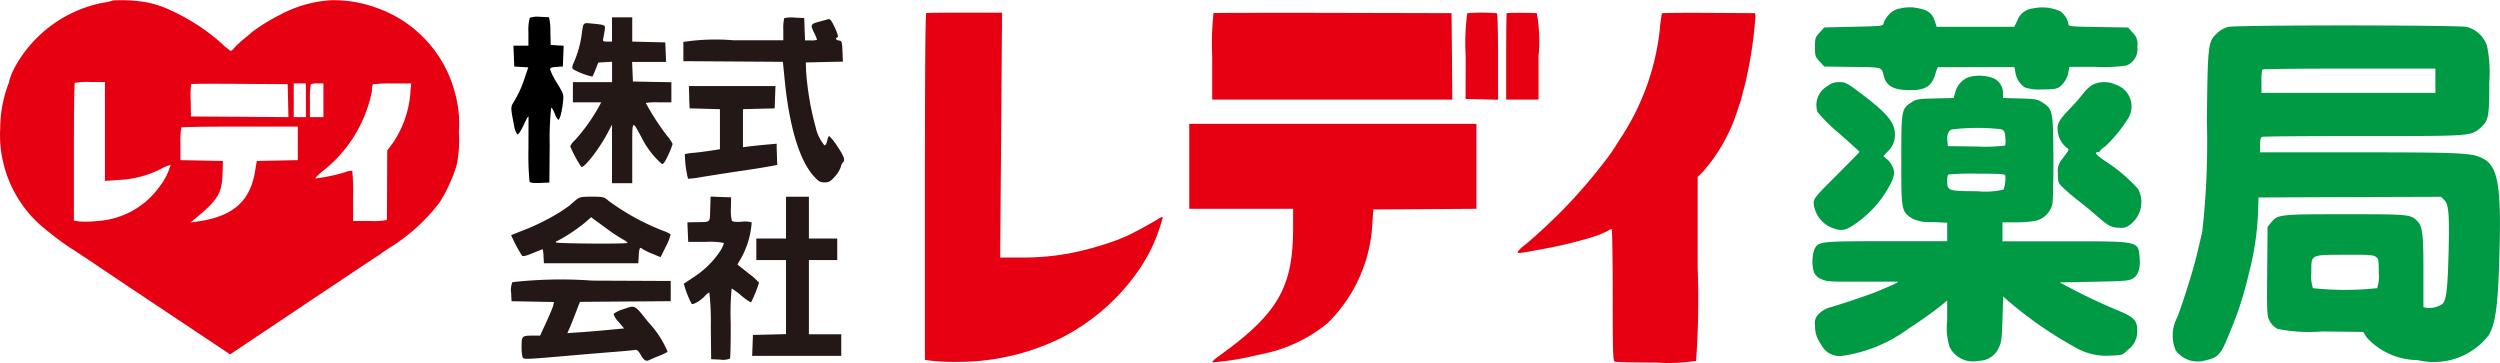 <svg xmlns="http://www.w3.org/2000/svg" width="37.687mm" height="5.466mm" viewBox="0 0 106.83 15.495"><g id="レイヤー_2" data-name="レイヤー 2"><g id="レイヤー_1-2" data-name="レイヤー 1"><path d="M4.82.02a1.727,1.727,0,0,1-.4.092A5.5,5.5,0,0,0,.6,2.931a2.814,2.814,0,0,0-.2.5.506.506,0,0,1-.051.172A5.44,5.44,0,0,0,.006,5.49,5.167,5.167,0,0,0,1.618,9.522,12.736,12.736,0,0,0,3.012,10.6c.031.012.578.372,1.211.8s2.151,1.441,3.38,2.259L9.83,15.144l3.12-2.087c1.719-1.149,3.165-2.113,3.219-2.144a.8.8,0,0,0,.127-.09c.016-.017.174-.121.346-.231a7.957,7.957,0,0,0,2.144-1.944,6.873,6.873,0,0,0,.72-1.568,5.141,5.141,0,0,0,.1-1.44,4.8,4.8,0,0,0-.152-1.62A5.244,5.244,0,0,0,16.1.339a5.344,5.344,0,0,0-1.96-.33,5.31,5.31,0,0,0-2.19.631,7.592,7.592,0,0,0-1.18.729c-.017.018-.175.152-.348.294a3.983,3.983,0,0,0-.42.388.39.39,0,0,1-.143.128,3.233,3.233,0,0,1-.416-.346A8.732,8.732,0,0,0,7.047.333,4.433,4.433,0,0,0,6.269.1,6.243,6.243,0,0,0,4.82.02Zm-.338,5.6V7.732l.587-.042a4.441,4.441,0,0,0,1.787-.462,1.9,1.9,0,0,1,.431-.183,2.621,2.621,0,0,1-.472.928A3.513,3.513,0,0,1,4.153,9.444a4.035,4.035,0,0,1-.77.019l-.228-.038V6.5c0-1.608.018-2.939.037-2.96a3.3,3.3,0,0,1,.664-.037h.626V5.619ZM12.308,4.3l.016.706L10.241,4.99,8.158,4.977,8.146,4.3a4.724,4.724,0,0,1,.018-.706c.017-.014.948-.019,2.077-.01l2.049.013.018.706Zm.762-.014v.72h-.52V3.564h.52v.721Zm.748,0v.72h-.576V4.323a3.947,3.947,0,0,1,.037-.721.723.723,0,0,1,.289-.038h.25v.721Zm3.718-.328a4.437,4.437,0,0,1-.747,2.149l-.244.322-.006,1.465c0,.806-.008,1.483-.01,1.506a3.012,3.012,0,0,1-.724.043h-.718V8.385A9.322,9.322,0,0,0,15.052,7.3a.594.594,0,0,0-.278.05,7.289,7.289,0,0,1-1.295.276c-.017-.016.091-.132.236-.257a5.759,5.759,0,0,0,2.178-3.484.659.659,0,0,1,.039-.279,5.021,5.021,0,0,1,.839-.038h.8l-.04.393ZM12.724,6.126v.718l-.876.017-.877.017-.076.455C10.679,8.624,9.927,9.266,8.4,9.471l-.258.035.23-.191c.94-.777,1.11-1.062,1.136-1.889l.016-.548-.907-.017-.909-.017v-.68a3.871,3.871,0,0,1,.038-.718c.022-.021,1.148-.037,2.507-.037h2.471v.717Z" style="fill:#e60012"/><path d="M81.191.363a.815.815,0,0,0-.5.291.941.941,0,0,0-.2.337c-.017.122-.044.124-1.277.153l-1.26.028-.195.217c-.185.2-.2.239-.2.619s.01.417.2.62l.195.216,1.2.015c1.315.015,1.246-.006,1.35.406.091.362.355.54.858.576.846.061,1.183-.109,1.341-.681.045-.16.1-.292.123-.29s.766,0,1.648,0h1.608l.04.219a.949.949,0,0,0,.409.649,1.94,1.94,0,0,0,.74.083c.476,0,.61-.019.743-.11a1.032,1.032,0,0,0,.382-.662l.031-.191,1.124,0A6.765,6.765,0,0,0,90.874,2.8a.766.766,0,0,0,.461-.819A.648.648,0,0,0,91.14,1.4l-.2-.226L89.67,1.155c-1.044-.014-1.274-.032-1.274-.1a.9.9,0,0,0-.339-.564A1.846,1.846,0,0,0,86.88.359.8.8,0,0,0,86.2.89l-.123.254h-3.32L82.688.925c-.128-.4-.332-.528-.949-.61a1.883,1.883,0,0,0-.548.048Z" style="fill:#094"/><path d="M39.581.559c-.039.013-.058,2.5-.058,7.418v7.4l.331.046a9.618,9.618,0,0,0,1.052.042,9.973,9.973,0,0,0,4.461-1.034,8.983,8.983,0,0,0,3.25-2.823,7.089,7.089,0,0,0,1.072-2.329c-.016-.015-.085.008-.156.052-.33.209-1.191.676-1.423.771l-.375.154a13.447,13.447,0,0,1-1.353.418,10.679,10.679,0,0,1-2.843.33h-.8l.042-5.23L42.819.54h-1.59c-.876,0-1.617.008-1.648.019Z" style="fill:#e60012"/><path d="M51.856.559A12.3,12.3,0,0,0,51.8,2.417V4.256h10.26l-.014-1.847L62.028.562,56.971.55c-2.783-.006-5.082,0-5.115.009Z" style="fill:#e60012"/><path d="M62.7.562a9.706,9.706,0,0,0-.068,1.853l-.005,1.813.693.017.695.017V2.415c0-1.015-.021-1.848-.046-1.85a7.742,7.742,0,0,0-1.269,0Z" style="fill:#e60012"/><path d="M64.386.562c-.014.012-.023.85-.023,1.858V4.256h1.382V2.412A6.672,6.672,0,0,0,65.672.563c-.283-.02-1.268-.02-1.286,0Z" style="fill:#e60012"/><path d="M71.018.57a5.868,5.868,0,0,0-.088.666,10.455,10.455,0,0,1-1.7,4.7c-.186.294-.357.562-.381.594a22.754,22.754,0,0,1-2.076,2.449c-.46.472-1.307,1.252-1.616,1.491a1.5,1.5,0,0,0-.3.283c-.036.09.06.081,1.034-.105a18.679,18.679,0,0,0,1.959-.458,4.4,4.4,0,0,0,.859-.326.461.461,0,0,1,.16-.078c.026,0,.046,1.268.046,2.818,0,2.519.011,2.822.093,2.853.051.019.835.035,1.746.035a7.587,7.587,0,0,0,1.724-.07,36.455,36.455,0,0,0,.068-3.965v-3.9l.209-.2A7.3,7.3,0,0,0,74.22,4.8c.039-.126.092-.281.116-.345s.069-.22.1-.346.1-.374.144-.548A18.074,18.074,0,0,0,75.016.689L75,.562,73.016.55c-1.089-.006-1.988,0-2,.02Z" style="fill:#e60012"/><path d="M22.637.764a2.01,2.01,0,0,0-.058.622v.565h-.641l.019.447.017.446.3.017.3.017-.143.416a4.541,4.541,0,0,1-.467,1.042c-.151.243-.151.243,0,1.015a.867.867,0,0,0,.143.392c.042.013.15-.147.269-.4.107-.23.2-.4.205-.365s0,.651,0,1.382a11.625,11.625,0,0,0,.046,1.4c.034.053.171.07.447.058l.4-.018.014-1.6a12.6,12.6,0,0,1,.064-1.6c.027,0,.1.115.155.259a.679.679,0,0,0,.147.26c.066,0,.156-.335.2-.732.038-.356.036-.361-.257-.845a2.889,2.889,0,0,1-.293-.576c0-.065.072-.094.272-.107l.275-.017.017-.444.018-.443-.277-.017-.277-.018-.016-.591a2.252,2.252,0,0,0-.058-.593c-.022,0-.2-.01-.4-.018a.947.947,0,0,0-.416.044Z"/><path d="M26.151,1.259v.519h-.2c-.179,0-.2-.015-.175-.13.014-.07.043-.228.061-.343.04-.241.04-.241-.559-.3-.366-.038-.355-.048-.421.459a4.494,4.494,0,0,1-.325,1.175c-.092.208-.1.267-.038.323a3.021,3.021,0,0,0,.82.312,2.788,2.788,0,0,0,.136-.311l.115-.289.294-.018.294-.017v.871H24.48v.864h1.21l-.152.277a7.818,7.818,0,0,1-.966,1.334.752.752,0,0,0-.206.268,4.969,4.969,0,0,0,.468.871c.093.111.771-.755,1.136-1.453l.181-.345V7.828h.865l0-1.307c0-1.458-.023-1.417.392-.657a3.753,3.753,0,0,0,.877,1.147c.059.012.147-.115.272-.392a3.292,3.292,0,0,0,.184-.467,1.765,1.765,0,0,0-.257-.374A11.044,11.044,0,0,1,27.593,4.4a2.854,2.854,0,0,1,.548-.028h.547V3.513L27.866,3.5l-.82-.017-.019-.417-.016-.419h1.451l-.017-.418-.017-.417-.705-.017-.707-.017V.74h-.865v.519Z" style="fill:#231815"/><path d="M33.512.775a1.749,1.749,0,0,0-.041.493v.453H31.339a9.138,9.138,0,0,0-2.139.071c0,.04,0,.239,0,.447v.375l2.126.014,2.127.014.073.732c.2,2.041.634,3.479,1.253,4.161.2.219.271.259.455.259s.252-.037.437-.244a1.232,1.232,0,0,0,.257-.415.4.4,0,0,1,.091-.2c.112-.071.04-.279-.243-.688a2.141,2.141,0,0,0-.343-.433c-.026,0-.067.092-.087.2s-.071.2-.112.2a1.788,1.788,0,0,1-.38-.778,12.172,12.172,0,0,1-.41-2.421l-.011-.346.793-.018.793-.017L36,2.193c-.017-.409-.03-.445-.151-.462-.138-.019-.171-.1-.058-.139.041-.014,0-.157-.117-.411-.144-.306-.2-.382-.282-.36-.056.016-.217.058-.361.1-.392.1-.411.131-.254.458a2.554,2.554,0,0,1,.138.317.593.593,0,0,1-.257.03H34.4l-.018-.476L34.365.77,33.959.752a1.4,1.4,0,0,0-.447.023Z" style="fill:#231815"/><path d="M95.214,1.151a1.1,1.1,0,0,0-.474.268c-.387.368-.4.452-.433,3.789a33.875,33.875,0,0,1-.2,4.7c-.2.865-.26,1.121-.392,1.585-.164.588-.565,1.817-.678,2.074a1.639,1.639,0,0,0-.063,1.407,1.165,1.165,0,0,0,1.29.42c.485-.1.627-.242.9-.892.2-.479.249-.6.318-.79.041-.11.1-.255.123-.317a16.325,16.325,0,0,0,.508-1.759,11.947,11.947,0,0,0,.377-2.506l.024-.691,3.9-.016,3.9-.013.138.138c.192.191.226.634.181,2.334-.042,1.533-.1,1.958-.267,2.11a1.009,1.009,0,0,1-.673.164l-.133-.032V11.581c0-1.654-.039-1.938-.306-2.179s-.42-.248-3.06-.248c-2.807,0-2.864.008-3.15.364L96.9,9.7l-.017,1.888c-.015,1.671-.005,1.909.079,2.073a.8.8,0,0,0,.37.395,6.8,6.8,0,0,0,1.9.108l1.758.021.148.241a2.993,2.993,0,0,0,2.176.962,2.963,2.963,0,0,0,3.041-1.07c.308-.532.408-1.366.465-3.92.056-2.45-.1-3.283-.673-3.6-.479-.267-.817-.285-5.341-.288l-4.225,0V6.192c0-.236.023-.319.093-.345.05-.019,1.988-.034,4.3-.032,4.686,0,4.624.007,5.049-.377.319-.287.352-.467.352-1.92a5.623,5.623,0,0,0-.1-1.567,1.241,1.241,0,0,0-.865-.8c-.353-.083-9.833-.088-10.2,0Zm8.858,2.3v.518H96.639V3.486a2.1,2.1,0,0,1,.036-.518c.021-.021,1.694-.037,3.718-.037h3.679V3.45Zm-2.55,7.52c.119.086.129.135.129.683a1.61,1.61,0,0,1-.069.66,12.842,12.842,0,0,1-2.744,0,1.619,1.619,0,0,1-.068-.657c0-.8-.069-.76,1.436-.771,1-.006,1.206.009,1.316.085Z" style="fill:#094"/><path d="M84.091,3.31a.962.962,0,0,0-.535.623l-.071.254-.793.02c-.742.02-.8.029-1.022.173-.415.276-.421.308-.423,2.457,0,2.2,0,2.2.492,2.516a1.716,1.716,0,0,0,.819.135l.651.03v.79H80.622c-2.847,0-2.915.007-3.086.34a1.665,1.665,0,0,0-.026.973.543.543,0,0,0,.31.3c.231.113.343.121,1.708.115.8,0,1.5,0,1.549,0,.084,0-.053.079-.472.255-.123.05-.306.128-.411.174-.262.114-1.687.592-2,.671a1.063,1.063,0,0,0-.444.255.524.524,0,0,0-.189.507,1.287,1.287,0,0,0,.258.818.871.871,0,0,0,.911.491,6.26,6.26,0,0,0,2.853-1.184c.27-.16,1.025-.692,1.308-.921l.317-.259v.879a2.651,2.651,0,0,0,.108,1.115,1.115,1.115,0,0,0,1.235.582.94.94,0,0,0,.857-.547c.119-.241.138-.377.163-1.236l.029-.966.145.129a17,17,0,0,0,3.013,2.088,2.6,2.6,0,0,0,1.418.31c.519-.019.519-.019.755-.247a.972.972,0,0,0,.4-.8c0-.457-.126-.594-.807-.875-.7-.291-1.459-.648-2.132-1.006l-.375-.2,1.47-.029c1.33-.026,1.487-.039,1.66-.143.232-.14.327-.438.284-.911-.062-.687,0-.674-3.206-.674H85.572V9.5h.579A4.594,4.594,0,0,0,87,9.433a.971.971,0,0,0,.7-.693c.03-.136.052-1.037.047-2.006-.009-1.994-.023-2.066-.465-2.354-.217-.141-.292-.153-.962-.173l-.725-.02V3.974A.7.7,0,0,0,85.2,3.35a1.68,1.68,0,0,0-1.112-.04Zm1.441,2.218c.121.054.147.112.162.354a1.026,1.026,0,0,1-.009.339,7.271,7.271,0,0,1-1.24.038l-1.208-.014-.018-.2c-.027-.282.027-.441.174-.511a9.055,9.055,0,0,1,2.139-.009Zm.16,1.973a1.381,1.381,0,0,1-.077.6,3.351,3.351,0,0,1-1.127.069c-1.227,0-1.279-.017-1.279-.433a.732.732,0,0,1,.037-.279,11.133,11.133,0,0,1,1.24-.037c.921,0,1.2.017,1.206.075Z" style="fill:#094"/><path d="M78.085,3.682a.931.931,0,0,0-.415,1.11,7.292,7.292,0,0,0,.922.908c.479.423.871.778.871.79s-.439.457-.98,1c-.951.95-.979.986-.979,1.215a1.256,1.256,0,0,0,.938,1.081c.3.093.486.039.9-.263a4.624,4.624,0,0,0,1.511-1.8c.1-.282.111-.35.044-.542a.969.969,0,0,0-.245-.363l-.17-.144.167-.185a.94.94,0,0,0,.325-.772c-.005-.488-.352-.9-1.471-1.739-.575-.433-.644-.468-.9-.468a.74.74,0,0,0-.519.175Z" style="fill:#094"/><path d="M89.423,3.622a1.394,1.394,0,0,0-.384.352,7.326,7.326,0,0,1-.516.593c-.556.576-.637.724-.584,1.073a1.023,1.023,0,0,0,.388.684c.107.061.112.047-.2.468a.77.77,0,0,0-.186.631c0,.38,0,.386.272.646.151.143.43.38.62.524s.514.409.72.591c.542.476.676.548,1.02.548a.582.582,0,0,0,.5-.173,1.194,1.194,0,0,0,.291-1.488,6.872,6.872,0,0,0-1.362-1.159c-.433-.294-.531-.408-.359-.408.048,0,.088-.02.088-.043a.638.638,0,0,1,.207-.185,5.847,5.847,0,0,0,1.022-1.248.974.974,0,0,0-.55-1.41,1.15,1.15,0,0,0-.978,0Z" style="fill:#094"/><path d="M29.448,4.155l.019.476.647.017.649.018v1.71l-.39.061c-.213.034-.542.076-.729.093a2.22,2.22,0,0,0-.379.056A4.528,4.528,0,0,0,29.4,7.639a4.178,4.178,0,0,0,.558-.07c.848-.137,1.186-.189,1.9-.294.364-.053.819-.127,1.01-.163l.345-.067-.01-.227c0-.127-.01-.327-.014-.452l0-.225-.448.04c-.247.022-.567.056-.719.075l-.275.034V4.666l.678-.018.677-.017.017-.476.017-.476h-3.7l.016.476Z" style="fill:#231815"/><path d="M50.819,7.109V8.924h4.438v.853c-.005,2.507-.659,3.634-3.157,5.428-.237.17-.331.268-.272.28a11.58,11.58,0,0,0,1.5-.221l.693-.153a6.352,6.352,0,0,0,2.708-1.3A6.415,6.415,0,0,0,58.647,9.5l.038-.548,2.206-.014,2.2-.015V5.294H50.819V7.109Z" style="fill:#e60012"/><path d="M24.587,8.564c-.1.085-.206.175-.221.193s-.191.142-.387.273a9.477,9.477,0,0,1-1.689.84c-.236.091-.44.174-.449.18a6.189,6.189,0,0,0,.459.868c.041.052.157.027.463-.1.225-.092.416-.167.426-.167a1.288,1.288,0,0,1,.035.3l.017.3h4.034l.019-.334c.018-.323.051-.38.16-.276a2.478,2.478,0,0,0,.412.2l.36.148.231-.464a2.053,2.053,0,0,0,.2-.508,1.158,1.158,0,0,0-.3-.147,10.01,10.01,0,0,1-2.368-1.3c-.178-.155-.221-.165-.7-.165s-.525.012-.7.158Zm1.42,1.268a7.138,7.138,0,0,0,.623.406c.122.064.2.128.173.144-.08.05-3.015.028-3.046-.023-.019-.029,0-.051.037-.051a7.1,7.1,0,0,0,1.234-.822l.231-.205.172.13c.1.072.353.258.576.421Z" style="fill:#231815"/><path d="M30.348,8.936c-.02.6.04.546-.611.559l-.365.006.018.418.017.417h.764a3.244,3.244,0,0,1,.764.046,1.536,1.536,0,0,1-.122.288,3.9,3.9,0,0,1-1.163,1.168c-.229.152-.423.279-.431.286a4.192,4.192,0,0,0,.333.858c.06.059.376-.127.57-.334a.52.52,0,0,1,.188-.15,10.746,10.746,0,0,1,.063,1.426l.015,1.426.383.017a.8.8,0,0,0,.421-.043c.021-.033.035-.722.032-1.53a11.046,11.046,0,0,1,.04-1.467,2.938,2.938,0,0,1,.422.315c.206.172.39.293.412.27a5.555,5.555,0,0,0,.336-.829,2.618,2.618,0,0,0-.447-.4c-.247-.2-.456-.361-.466-.372s.031-.094.09-.181a3.637,3.637,0,0,0,.509-1.626.977.977,0,0,0-.418-.029c-.27.017-.4,0-.431-.048a1.9,1.9,0,0,1-.038-.534l.007-.46L30.8,8.418,30.364,8.4l-.016.537Z" style="fill:#231815"/><polygon points="33.587 9.299 33.587 10.192 32.952 10.192 32.318 10.192 32.318 10.653 32.318 11.115 32.952 11.115 33.587 11.115 33.587 12.696 33.587 14.278 32.88 14.296 32.174 14.314 32.157 14.76 32.14 15.207 34.044 15.207 35.948 15.207 35.948 14.745 35.948 14.284 35.258 14.284 34.565 14.284 34.565 12.699 34.565 11.115 35.172 11.115 35.776 11.115 35.776 10.653 35.776 10.192 35.172 10.192 34.565 10.192 34.565 9.299 34.565 8.406 34.077 8.406 33.587 8.406 33.587 9.299 33.587 9.299" style="fill:#231815"/><path d="M21.893,12.059a.867.867,0,0,0-.052.447l.017.366.909.017.906.017-.036.157c-.022.085-.155.4-.3.717l-.259.562h-.307c-.472,0-.484.011-.484.49,0,.271.026.438.07.471.074.054.237.046,2.12-.118.553-.049,1.361-.116,1.788-.149s.823-.071.878-.083c.07-.017.14.046.229.2.146.254.232.306.379.23.053-.028.242-.108.414-.177a2.467,2.467,0,0,0,.364-.17,4.2,4.2,0,0,0-.829-1.272c-.6-.754-.55-.728-1.044-.557a1.312,1.312,0,0,0-.438.206.834.834,0,0,0,.214.342l.235.28-.705.067c-.387.036-.936.081-1.213.1l-.508.035.1-.222c.053-.122.172-.421.267-.668l.172-.447,1.942-.015,1.938-.014v-.864l-3.347-.015a18.543,18.543,0,0,0-3.419.066Z" style="fill:#231815"/></g></g></svg>